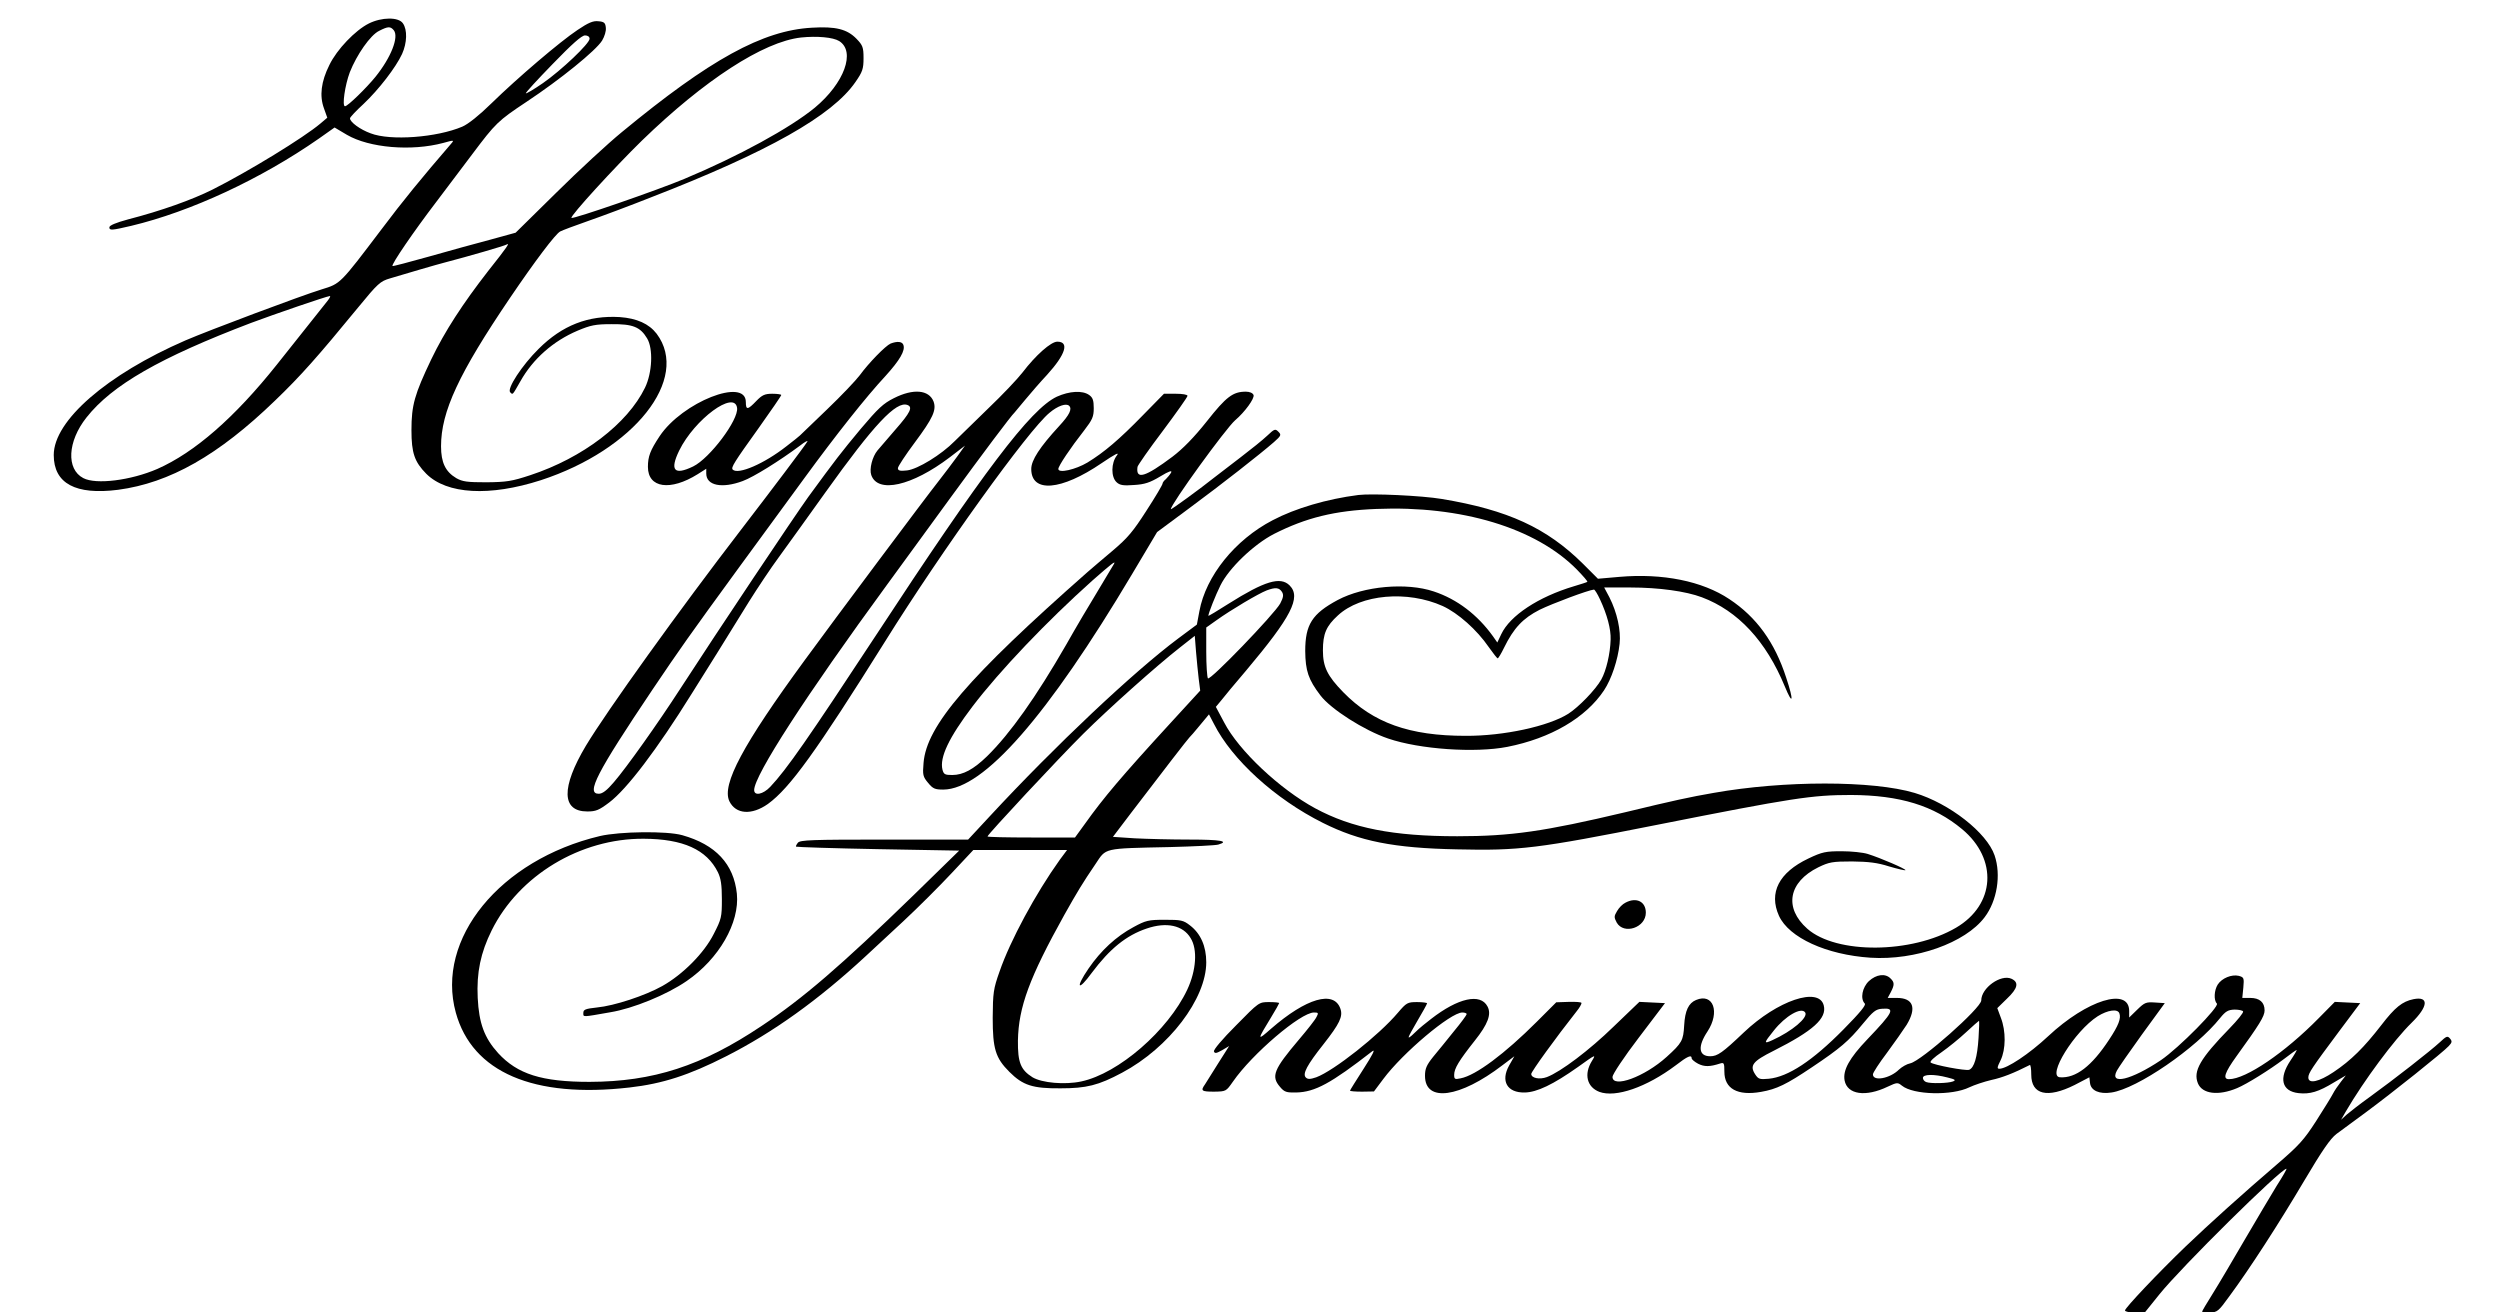 <?xml version="1.0" standalone="no"?>
<!DOCTYPE svg PUBLIC "-//W3C//DTD SVG 20010904//EN"
 "http://www.w3.org/TR/2001/REC-SVG-20010904/DTD/svg10.dtd">
<svg version="1.0" xmlns="http://www.w3.org/2000/svg"
 width="1200pt" height="630pt" viewBox="0 0 1200 630"
 preserveAspectRatio="xMidYMid meet">
<g transform="translate(0,630) scale(0.1,-0.1)"
fill="#000000" stroke="none">
<path d="M1770 6187 c-64 -32 -153 -124 -189 -199 -40 -80 -48 -148 -26 -208
l16 -45 -33 -28 c-79 -67 -345 -230 -518 -317 -98 -49 -246 -102 -405 -143
-59 -16 -90 -29 -90 -38 0 -16 11 -15 105 7 285 68 623 225 901 419 l75 53 59
-35 c108 -63 310 -80 463 -39 50 14 53 14 39 -2 -143 -166 -234 -277 -336
-413 -200 -264 -196 -260 -287 -288 -98 -30 -540 -196 -654 -245 -377 -164
-632 -385 -632 -550 0 -137 105 -193 309 -167 247 33 481 165 753 428 123 118
206 212 398 446 96 117 107 127 155 141 73 22 226 67 262 76 115 30 287 80
296 86 19 11 4 -11 -88 -127 -122 -157 -208 -289 -273 -424 -80 -168 -95 -219
-95 -340 0 -110 15 -152 71 -209 99 -99 305 -110 550 -31 448 146 718 487 556
703 -37 48 -95 74 -177 80 -151 9 -276 -39 -390 -153 -79 -78 -153 -191 -136
-208 13 -13 10 -15 49 53 60 107 157 193 275 243 62 26 85 31 162 31 102 1
138 -13 171 -68 30 -49 25 -165 -10 -237 -84 -173 -299 -337 -551 -420 -88
-29 -113 -33 -210 -34 -93 0 -115 3 -145 20 -52 31 -73 75 -73 153 0 166 85
349 331 712 120 177 218 307 241 319 9 5 70 28 136 51 66 23 200 73 298 112
565 219 872 393 983 554 34 49 39 63 39 115 0 52 -4 62 -34 93 -45 46 -99 60
-214 53 -236 -13 -489 -152 -912 -501 -66 -54 -208 -185 -315 -291 l-195 -192
-120 -33 c-66 -17 -198 -54 -294 -81 -96 -27 -176 -48 -177 -46 -7 7 102 166
208 305 61 81 140 185 175 232 112 149 123 160 260 251 163 108 333 246 363
294 12 20 20 46 18 62 -2 23 -8 29 -36 31 -25 3 -48 -7 -100 -42 -84 -56 -287
-229 -413 -352 -59 -58 -112 -100 -140 -112 -122 -52 -345 -69 -440 -32 -50
18 -99 54 -99 72 0 5 29 36 65 69 73 69 155 175 185 240 24 53 26 116 4 147
-21 31 -102 30 -164 -1z m120 -32 c26 -32 -13 -131 -88 -224 -44 -54 -133
-141 -146 -141 -15 0 0 102 23 163 33 84 99 179 141 199 43 22 54 22 70 3z
m940 -41 c0 -23 -135 -151 -224 -213 -42 -29 -79 -51 -82 -49 -2 3 56 66 129
141 93 96 139 137 155 137 13 0 22 -6 22 -16z m1198 -11 c80 -50 25 -202 -117
-320 -118 -97 -366 -233 -627 -342 -126 -53 -534 -194 -541 -187 -8 8 208 244
338 371 299 290 583 475 764 495 77 8 154 1 183 -17z m-2455 -1246 c-24 -30
-105 -132 -244 -307 -203 -255 -395 -422 -574 -501 -127 -55 -294 -76 -355
-44 -83 43 -76 176 15 291 123 156 354 288 790 454 112 42 363 128 378 129 5
1 0 -9 -10 -22z"/>
<path d="M4275 4651 c-25 -11 -105 -93 -148 -152 -18 -24 -88 -98 -157 -164
-69 -66 -127 -122 -130 -125 -3 -3 -32 -27 -65 -52 -107 -84 -232 -138 -258
-112 -9 10 6 34 125 200 59 83 108 154 108 158 0 3 -19 6 -43 6 -36 0 -49 -6
-77 -35 -41 -43 -50 -44 -50 -5 0 120 -305 0 -414 -164 -45 -68 -56 -97 -56
-147 0 -102 108 -117 239 -35 l41 26 0 -23 c0 -58 76 -73 175 -36 52 19 177
97 275 170 24 19 40 27 35 19 -13 -22 -170 -230 -316 -420 -300 -390 -648
-875 -747 -1040 -119 -200 -117 -315 7 -315 41 0 56 6 105 43 85 64 230 255
396 522 29 47 86 138 127 203 40 64 107 172 148 239 42 67 106 163 143 213 37
51 138 191 225 313 231 323 339 439 393 418 26 -10 14 -36 -58 -118 -39 -46
-78 -91 -86 -100 -25 -30 -40 -89 -30 -118 31 -90 195 -53 377 85 l73 56 -38
-53 c-21 -29 -62 -83 -90 -119 -61 -77 -494 -656 -640 -856 -298 -407 -401
-599 -363 -679 31 -63 107 -68 185 -13 105 76 232 252 563 781 270 433 688
1015 789 1097 39 33 80 47 94 33 15 -15 2 -43 -48 -97 -93 -101 -134 -164
-134 -206 0 -116 143 -105 338 28 65 44 87 55 73 37 -28 -36 -29 -104 -1 -129
15 -14 32 -17 83 -13 51 3 76 11 126 41 43 26 59 31 52 18 -6 -10 -17 -23 -25
-31 -9 -7 -16 -17 -16 -22 0 -5 -34 -63 -77 -129 -64 -100 -90 -131 -162 -192
-47 -40 -102 -86 -121 -103 -573 -505 -773 -738 -787 -916 -5 -58 -3 -66 22
-96 23 -28 33 -32 73 -32 193 1 500 352 907 1036 l119 200 155 115 c157 116
337 257 406 317 35 31 36 35 21 50 -15 15 -19 13 -53 -19 -21 -20 -78 -66
-128 -104 -49 -38 -106 -81 -125 -96 -65 -52 -210 -158 -210 -153 0 24 264
388 309 427 46 39 94 105 88 121 -4 10 -19 16 -37 16 -62 0 -94 -24 -187 -142
-62 -78 -115 -132 -165 -170 -132 -99 -177 -112 -168 -49 1 7 55 85 121 172
65 87 119 163 119 169 0 6 -24 10 -56 10 l-57 0 -101 -103 c-114 -117 -186
-178 -266 -227 -57 -34 -140 -53 -140 -31 0 14 58 101 124 185 40 52 46 66 46
107 0 38 -5 51 -22 63 -32 23 -95 19 -155 -8 -126 -59 -353 -359 -872 -1151
-320 -487 -426 -640 -504 -722 -34 -36 -77 -45 -77 -15 1 71 248 453 639 987
68 94 203 278 299 410 159 218 297 402 312 415 3 3 25 30 50 60 25 30 72 85
106 121 89 98 108 159 49 159 -30 0 -103 -64 -167 -148 -24 -31 -97 -108 -163
-171 -66 -64 -138 -135 -162 -158 -65 -66 -178 -135 -229 -141 -35 -4 -44 -1
-44 11 0 8 37 64 81 123 87 117 105 156 90 197 -22 56 -97 63 -190 16 -52 -26
-76 -49 -159 -147 -98 -118 -118 -144 -252 -327 -67 -93 -432 -639 -616 -923
-106 -164 -258 -378 -317 -446 -34 -40 -55 -56 -73 -56 -62 0 -11 99 258 500
137 203 170 250 415 586 100 137 242 330 314 429 152 208 296 390 390 491 67
74 96 122 85 149 -6 16 -29 18 -61 6z m-737 -309 c8 -57 -131 -242 -211 -281
-91 -44 -113 -19 -67 76 74 151 266 292 278 205z m1809 -749 c-3 -5 -37 -62
-76 -127 -40 -65 -109 -182 -153 -260 -145 -252 -269 -427 -380 -536 -65 -63
-115 -90 -167 -90 -35 0 -41 3 -47 25 -15 59 31 155 144 304 131 172 357 409
575 604 91 80 115 99 104 80z"/>
<path d="M6520 3924 c-150 -19 -303 -64 -411 -121 -181 -94 -321 -268 -352
-437 l-12 -64 -90 -67 c-214 -160 -588 -512 -904 -853 l-104 -112 -403 0
c-348 0 -403 -2 -414 -15 -7 -9 -11 -17 -9 -19 2 -2 179 -8 394 -12 l389 -7
-219 -214 c-349 -339 -530 -495 -730 -628 -287 -192 -520 -267 -825 -268 -230
0 -346 37 -439 138 -66 73 -92 143 -98 265 -6 122 14 217 67 324 131 264 426
442 730 440 189 -1 302 -52 356 -161 14 -29 19 -60 19 -129 0 -86 -2 -95 -39
-167 -46 -92 -149 -195 -247 -250 -82 -46 -230 -95 -314 -103 -55 -6 -65 -10
-65 -26 0 -21 -8 -21 129 3 110 18 271 84 367 150 155 106 255 280 241 419
-15 143 -102 236 -262 281 -74 21 -300 18 -395 -4 -480 -114 -790 -494 -692
-848 79 -286 373 -412 834 -359 158 18 285 59 462 149 227 115 444 271 671
481 28 26 109 101 180 167 72 67 176 171 233 232 l104 111 225 0 225 0 -35
-47 c-116 -162 -238 -388 -289 -536 -30 -84 -32 -103 -33 -222 0 -149 13 -193
80 -260 65 -65 112 -80 245 -79 125 0 182 14 296 75 225 120 404 355 404 530
0 77 -27 138 -78 177 -32 25 -43 27 -121 27 -79 0 -91 -3 -150 -35 -84 -45
-157 -113 -216 -199 -65 -95 -51 -112 16 -20 86 115 165 179 263 212 96 33
175 15 211 -46 34 -54 27 -155 -16 -247 -92 -196 -330 -403 -509 -441 -79 -17
-189 -7 -234 20 -57 36 -71 71 -70 176 3 161 55 302 223 604 62 110 87 152
149 243 53 79 32 75 357 82 116 3 220 8 233 12 55 16 10 24 -136 24 -88 0
-206 3 -265 6 l-105 7 88 116 c151 198 273 356 279 361 4 3 26 29 50 58 l44
53 24 -46 c87 -172 293 -360 523 -475 176 -88 339 -121 644 -127 298 -7 387 4
956 117 656 130 747 144 935 144 235 -1 397 -51 533 -164 173 -144 159 -363
-29 -473 -213 -125 -574 -128 -714 -5 -113 100 -91 224 53 295 52 25 67 28
162 28 80 -1 122 -6 178 -24 41 -12 76 -20 78 -18 5 5 -120 59 -181 78 -22 7
-78 13 -125 13 -76 0 -93 -3 -160 -35 -141 -67 -191 -164 -141 -275 48 -105
228 -187 439 -201 216 -14 455 71 548 194 60 79 80 203 48 297 -37 109 -217
250 -384 300 -200 60 -628 60 -965 0 -115 -20 -185 -35 -425 -93 -388 -92
-547 -115 -805 -115 -308 0 -506 39 -682 134 -170 92 -367 277 -437 412 l-40
75 25 30 c13 17 67 82 120 144 217 258 266 352 209 409 -44 44 -120 21 -293
-88 -53 -34 -97 -60 -97 -58 0 12 35 100 58 146 41 83 160 197 257 247 154 78
291 112 491 120 409 17 766 -91 963 -291 30 -31 53 -57 50 -59 -2 -2 -31 -11
-64 -21 -171 -51 -307 -141 -349 -230 l-19 -40 -21 30 c-74 103 -172 178 -284
215 -131 44 -335 26 -461 -41 -123 -66 -156 -118 -156 -245 1 -95 15 -137 73
-213 50 -66 210 -168 325 -207 152 -52 418 -70 572 -40 208 41 376 139 464
271 36 54 67 147 75 224 7 64 -12 150 -49 223 l-25 47 127 0 c135 0 265 -18
342 -47 173 -65 308 -210 398 -428 39 -95 44 -70 7 41 -55 171 -143 292 -273
378 -130 87 -321 125 -528 107 l-103 -9 -72 72 c-174 172 -359 258 -678 311
-95 16 -334 27 -400 19z m-366 -466 c8 -14 6 -26 -9 -55 -29 -52 -338 -373
-347 -359 -4 6 -8 63 -8 128 l0 116 48 34 c71 51 203 129 242 144 43 16 60 14
74 -8z m1526 -35 c34 -73 53 -143 51 -193 -2 -68 -21 -149 -45 -192 -27 -48
-108 -132 -158 -164 -95 -60 -310 -107 -493 -106 -270 0 -443 62 -587 209 -77
79 -98 122 -98 201 0 80 16 117 72 168 110 102 334 121 503 45 74 -34 164
-114 221 -197 21 -30 40 -54 43 -54 3 0 17 23 30 50 47 96 91 142 171 183 61
30 235 95 261 97 4 0 17 -21 29 -47z m-1926 -383 l7 -55 -143 -156 c-233 -254
-321 -358 -410 -483 l-48 -66 -210 0 c-115 0 -210 2 -210 5 0 9 343 377 460
493 123 122 350 325 465 415 l70 55 6 -77 c4 -42 9 -101 13 -131z"/>
<path d="M7802 1967 c-13 -6 -31 -24 -40 -40 -15 -25 -15 -30 -2 -55 34 -60
140 -25 140 47 0 54 -46 76 -98 48z"/>
<path d="M8971 1591 c-32 -30 -43 -85 -20 -108 7 -7 -22 -43 -103 -125 -148
-150 -265 -227 -358 -236 -43 -4 -50 -2 -65 21 -28 43 -12 63 88 113 190 96
257 156 241 218 -23 91 -222 24 -384 -130 -102 -97 -126 -114 -161 -114 -56 0
-61 47 -13 119 61 93 28 186 -55 151 -36 -15 -53 -51 -57 -122 -4 -72 -10 -84
-84 -151 -106 -96 -260 -152 -260 -96 0 12 55 95 126 188 l126 166 -62 3 -61
3 -124 -119 c-116 -113 -254 -217 -320 -242 -35 -13 -75 -5 -75 15 0 11 117
173 218 301 14 17 24 35 23 40 0 4 -28 6 -61 5 l-60 -2 -93 -93 c-154 -154
-293 -258 -366 -272 -28 -6 -31 -4 -31 17 0 30 23 68 99 164 63 79 81 127 61
164 -34 65 -141 41 -271 -60 -30 -23 -56 -45 -59 -48 -3 -3 -18 -17 -33 -31
-25 -21 -21 -13 22 62 28 47 51 89 51 92 0 3 -22 6 -48 6 -46 0 -51 -3 -92
-51 -91 -108 -308 -279 -392 -310 -29 -10 -41 -10 -50 -1 -17 17 5 59 85 160
77 98 94 133 81 170 -31 90 -164 51 -333 -96 -68 -60 -68 -57 1 56 21 34 38
65 38 67 0 3 -22 5 -48 5 -49 0 -49 0 -159 -112 -66 -66 -109 -117 -106 -125
4 -11 12 -9 39 6 l34 20 -52 -82 c-28 -45 -57 -91 -64 -102 -22 -31 -17 -35
44 -35 57 1 57 1 90 48 92 133 325 332 389 332 21 0 23 -2 12 -22 -6 -13 -44
-61 -84 -108 -121 -143 -135 -176 -91 -227 21 -25 31 -28 78 -27 90 2 167 44
365 198 16 12 2 -16 -41 -83 -36 -56 -66 -104 -66 -106 0 -3 26 -5 58 -5 l57
1 45 60 c93 125 323 319 379 319 11 0 21 -3 21 -8 0 -4 -27 -41 -61 -82 -33
-41 -78 -97 -100 -123 -32 -40 -39 -57 -39 -91 0 -129 167 -106 372 51 l57 43
-25 -44 c-42 -75 -10 -132 75 -130 58 1 136 38 256 123 85 61 87 62 66 28 -39
-63 -24 -125 36 -148 78 -29 226 22 366 127 57 44 77 53 77 34 0 -5 14 -17 31
-26 30 -15 56 -15 105 1 19 6 21 3 21 -39 0 -82 63 -117 176 -97 75 13 122 36
244 118 136 91 177 126 244 208 50 61 63 71 93 73 65 5 55 -15 -71 -147 -86
-90 -118 -148 -109 -197 13 -68 101 -81 207 -30 45 21 48 21 68 5 55 -45 241
-49 324 -8 23 11 71 27 105 35 52 11 106 32 185 72 4 2 7 -19 7 -46 0 -97 78
-115 208 -50 l71 37 3 -27 c4 -37 45 -55 103 -46 123 18 406 212 522 358 26
32 38 39 69 40 20 0 39 -4 41 -9 2 -6 -27 -42 -65 -81 -141 -145 -176 -205
-152 -264 21 -51 98 -61 188 -23 46 19 158 89 224 139 31 24 59 44 62 44 2 0
-11 -23 -30 -51 -57 -85 -42 -147 39 -156 54 -6 96 6 171 52 l56 33 -24 -31
c-14 -18 -31 -43 -38 -57 -7 -14 -43 -72 -80 -130 -59 -92 -83 -118 -190 -210
-162 -139 -321 -282 -438 -394 -129 -124 -290 -294 -290 -306 0 -6 21 -10 48
-10 l47 0 70 87 c106 132 583 603 610 603 3 0 -18 -37 -47 -82 -28 -46 -97
-162 -153 -258 -56 -96 -124 -212 -153 -258 -29 -46 -52 -85 -52 -88 0 -2 17
-4 38 -4 35 1 41 6 93 78 97 131 239 351 359 554 86 145 125 202 155 225 22
16 85 63 140 103 126 93 374 291 399 319 16 17 17 23 6 36 -12 14 -17 12 -49
-18 -43 -40 -218 -177 -337 -263 -46 -33 -96 -72 -111 -85 l-26 -24 23 40 c87
149 232 344 315 425 81 79 85 129 10 114 -54 -11 -89 -39 -155 -125 -82 -106
-145 -169 -229 -225 -70 -47 -121 -58 -121 -26 0 21 16 45 148 222 l101 135
-61 3 -61 3 -77 -78 c-163 -166 -350 -293 -431 -293 -31 0 -21 31 36 110 110
152 135 192 135 220 0 39 -24 60 -69 60 l-38 0 5 50 c4 46 3 49 -22 56 -34 8
-81 -11 -101 -42 -17 -27 -20 -75 -4 -91 14 -14 -183 -214 -269 -272 -142 -95
-249 -121 -211 -50 6 12 60 90 120 173 l110 151 -47 3 c-43 3 -50 0 -85 -34
l-39 -38 0 31 c0 116 -202 54 -389 -121 -91 -85 -198 -156 -234 -156 -12 0
-11 7 6 41 25 52 26 140 1 204 l-17 46 46 45 c53 50 59 79 22 96 -51 23 -145
-44 -145 -104 0 -36 -288 -291 -341 -302 -16 -3 -40 -17 -54 -30 -43 -43 -125
-58 -125 -23 0 8 30 54 67 103 36 49 79 110 95 135 49 81 32 129 -47 129 l-44
0 15 28 c18 35 18 47 -2 66 -25 25 -68 19 -103 -13z m-306 -151 c15 -24 -63
-90 -158 -133 -42 -19 -42 -15 7 46 56 71 133 115 151 87z m1508 -4 c9 -24 -4
-58 -49 -126 -84 -128 -160 -186 -236 -181 -65 4 70 222 181 293 48 30 96 37
104 14z m-676 -118 c-6 -94 -21 -143 -45 -153 -17 -6 -171 23 -185 35 -5 5 18
26 52 49 33 23 86 66 118 96 32 30 60 54 62 55 2 0 1 -37 -2 -82z m-149 -190
c37 -9 42 -13 26 -19 -23 -9 -107 -11 -128 -3 -9 3 -16 12 -16 20 0 18 53 19
118 2z"/>
</g>
</svg>
